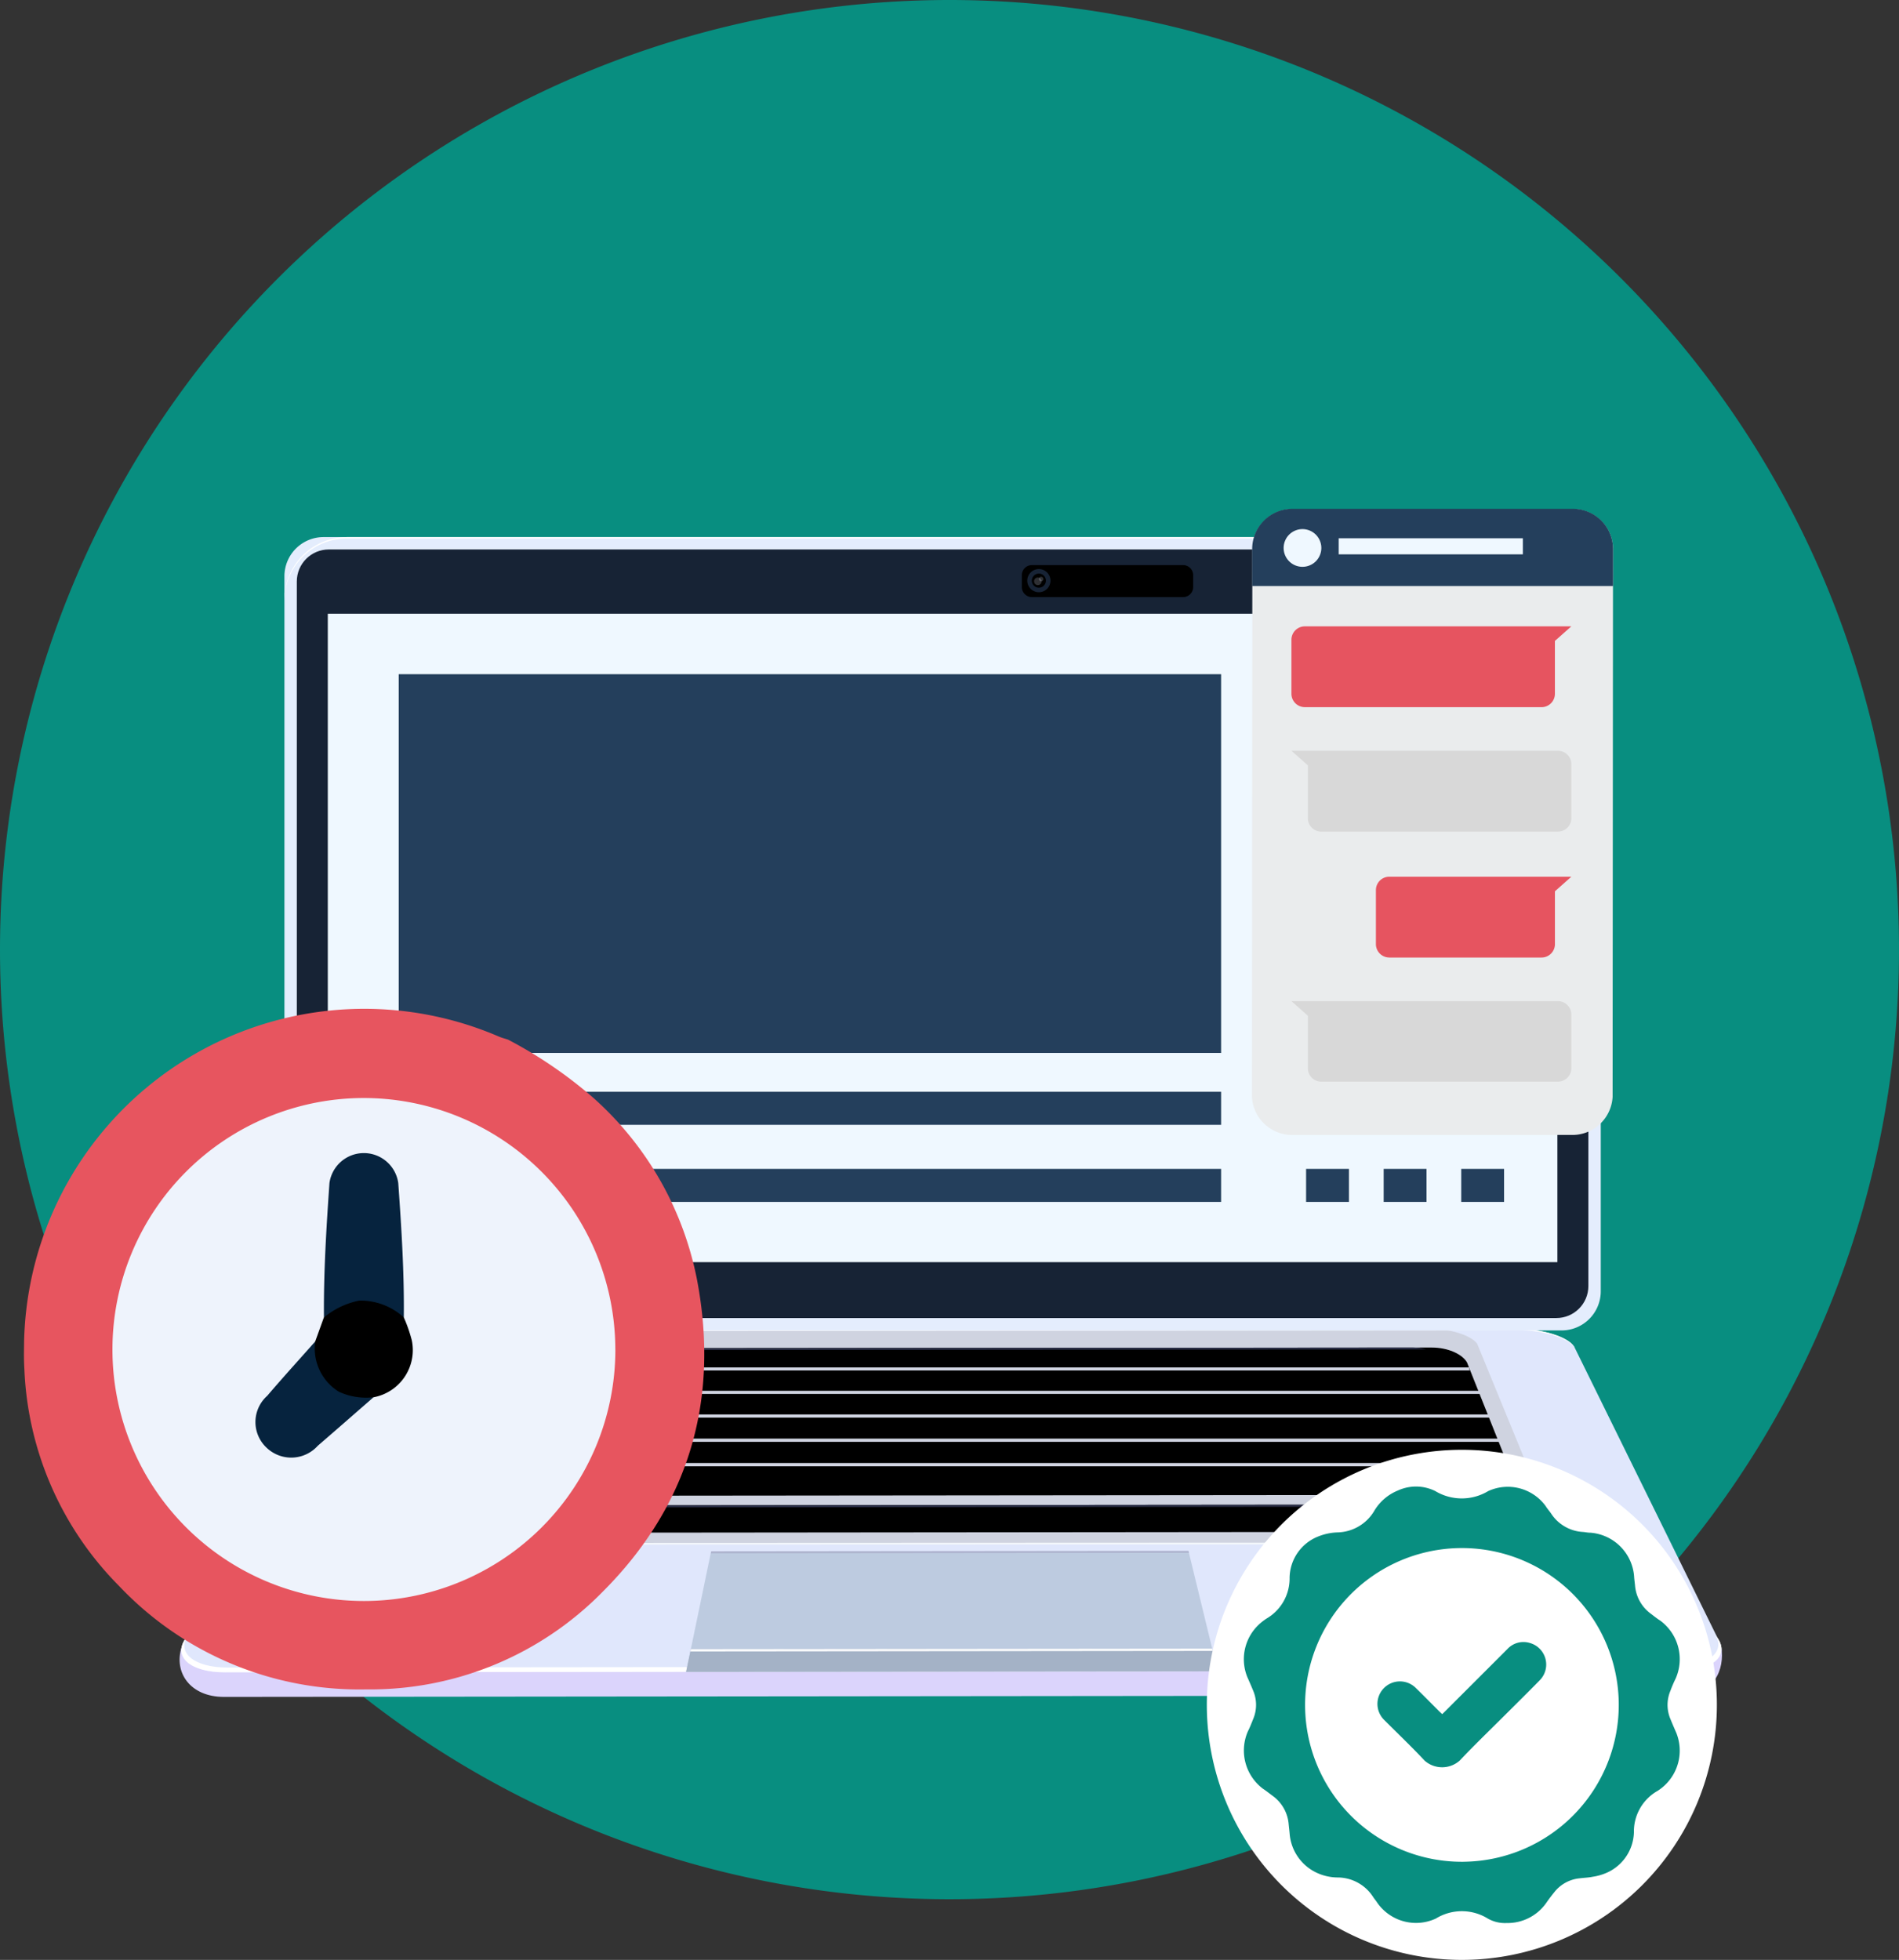 <?xml version="1.0" encoding="UTF-8"?> <svg xmlns="http://www.w3.org/2000/svg" xmlns:xlink="http://www.w3.org/1999/xlink" id="Group_7345" data-name="Group 7345" width="237.18" height="244.757" viewBox="0 0 237.18 244.757"><rect x="0" y="0" width="237.18" height="244.757" fill="#333333" stroke="none"/><defs><clipPath id="clip-path"><rect id="Rectangle_4950" data-name="Rectangle 4950" width="237.18" height="244.757" fill="none"></rect></clipPath><clipPath id="clip-path-3"><rect id="Rectangle_4944" data-name="Rectangle 4944" width="0.564" height="0.564" fill="none"></rect></clipPath><clipPath id="clip-path-4"><rect id="Rectangle_4945" data-name="Rectangle 4945" width="0.951" height="0.951" fill="none"></rect></clipPath><clipPath id="clip-path-5"><rect id="Rectangle_4948" data-name="Rectangle 4948" width="54.478" height="54.518" fill="none"></rect></clipPath><clipPath id="clip-path-6"><rect id="Rectangle_4949" data-name="Rectangle 4949" width="166.465" height="138.468" fill="none"></rect></clipPath></defs><g id="Group_7357" data-name="Group 7357" clip-path="url(#clip-path)"><g id="Group_7352" data-name="Group 7352"><g id="Group_7351" data-name="Group 7351" clip-path="url(#clip-path)"><path id="Path_13184" data-name="Path 13184" d="M118.59,0A118.59,118.59,0,1,1,0,118.59,118.59,118.59,0,0,1,118.59,0" fill="#088e80"></path><path id="Path_13185" data-name="Path 13185" d="M227.147,341.879l-181.884.182c-4.239,0-6.278-3.071-5.3-6.171l17.024-34.581c.794-1.224,3.863-2.2,6.871-2.2l143.205-.116c3.007,0,6.108.965,6.944,2.187l18.267,34.635c.467,2.824-.9,6.06-5.132,6.064" transform="translate(-17.291 -130.147)" fill="#dbd4fc"></path><path id="Path_13186" data-name="Path 13186" d="M227.137,336.6l-181.6.181c-4.232,0-6.442-1.87-4.977-4.121l16.656-36.442c.793-1.219,3.858-2.188,6.862-2.191l143.05-.116c3,0,6.1.961,6.934,2.178l17.907,36.382c1.542,2.248-.6,4.125-4.829,4.129" transform="translate(-17.457 -127.934)" fill="#e0e7fc"></path><path id="Path_13187" data-name="Path 13187" d="M221.266,320.753,79.024,320.8c-3.7,0-5.91-1.276-4.35-3.631l13.453-21.338c.693-1.073,3.371-1.927,6-1.93l112.684-.093c2.624,0,5.33.847,6.06,1.919l12.618,21.387c1.836,2.959-.525,3.633-4.22,3.637" transform="translate(-32.284 -127.891)" fill="#f3f7fb"></path><path id="Path_13188" data-name="Path 13188" d="M221.262,320.523l-142.242.058c-3.7,0-5.91-1.265-4.349-3.6l8.354-21.168c.693-1.065,3.371-1.912,6-1.914l121.694-.1c2.624,0,5.33.84,6.059,1.9l8.707,21.216c1.836,2.935-.525,3.6-4.22,3.609" transform="translate(-32.282 -127.885)" fill="#cfd3e0"></path><path id="Path_13189" data-name="Path 13189" d="M220.23,293.906l-143.05.116c-3,0-6.07.972-6.862,2.191l-.107.164c.8-1.223,3.866-2.2,6.875-2.2l143.244-.116c3.007,0,6.11.964,6.947,2.184l-.112-.164c-.835-1.216-3.932-2.18-6.934-2.178" transform="translate(-30.562 -127.933)" fill="#fff"></path><path id="Path_13190" data-name="Path 13190" d="M226.761,365.29l-180.871.18c-4.215,0-6.42-1.854-4.967-4.088l-.366.562c-1.464,2.251.745,4.125,4.977,4.121l181.6-.181c4.228,0,6.37-1.882,4.828-4.129l-.385-.561c1.529,2.229-.609,4.092-4.82,4.1" transform="translate(-17.457 -157.223)" fill="#fff"></path><path id="Path_13191" data-name="Path 13191" d="M218.149,358.1l-66.4.066,3.1-14.932,59.67-.058Z" transform="translate(-66.056 -149.379)" fill="#bdcbe0"></path><path id="Path_13192" data-name="Path 13192" d="M218.149,367.417l-66.4.066.589-2.835,65.12-.064Z" transform="translate(-66.056 -158.698)" fill="#a4b2c6"></path><path id="Path_13193" data-name="Path 13193" d="M217.939,364.867l-65.248.065.059-.285,65.12-.065Z" transform="translate(-66.464 -158.698)" fill="#fff"></path><path id="Path_13194" data-name="Path 13194" d="M216.928,343.2l-59.724.058.05-.238,59.616-.058Z" transform="translate(-68.429 -149.287)" fill="#adb2cd"></path><path id="Path_13195" data-name="Path 13195" d="M222.052,316.4l-132.846.126c-2.82,0-4.662-1.578-3.756-3.206l5.316-13.393c.6-1.073,2.359-1.826,4.271-1.827L215.928,298c1.928,0,3.743.761,4.385,1.845l5.334,13.376c.958,1.618-.8,3.182-3.595,3.184" transform="translate(-37.094 -129.714)"></path><path id="Path_13196" data-name="Path 13196" d="M225.855,323.948H81.293l.067-.411h144.41Z" transform="translate(-35.386 -140.831)" fill="#cfd3e0"></path><path id="Path_13197" data-name="Path 13197" d="M225.783,318.536H84.643l.066-.405H225.7Z" transform="translate(-36.844 -138.478)" fill="#cfd3e0"></path><path id="Path_13198" data-name="Path 13198" d="M225.6,313.2H88.5l.064-.4H225.517Z" transform="translate(-38.521 -136.16)" fill="#cfd3e0"></path><path id="Path_13199" data-name="Path 13199" d="M224.367,307.953H90.539l.063-.393H224.286Z" transform="translate(-39.41 -133.876)" fill="#cfd3e0"></path><path id="Path_13200" data-name="Path 13200" d="M224.816,302.778H94.786l.062-.387H224.736Z" transform="translate(-41.259 -131.626)" fill="#cfd3e0"></path><path id="Path_13201" data-name="Path 13201" d="M105,298.1a7.08,7.08,0,0,0-1.8.238l119.788-.108a7.212,7.212,0,0,0-1.811-.234Z" transform="translate(-44.921 -129.714)" fill="#292d45"></path><path id="Path_13202" data-name="Path 13202" d="M225.182,336.118l-144.253.138c-1.255,0-2.069-.712-1.659-1.448l.6-1.076a2.33,2.33,0,0,1,2-.884l142.219-.135a2.444,2.444,0,0,1,2.049.893l.636,1.074c.433.732-.342,1.437-1.586,1.438" transform="translate(-34.458 -144.825)"></path><path id="Path_13203" data-name="Path 13203" d="M81.743,333.107l144.72-.137a3.14,3.14,0,0,0-1.258-.257l-31.2.03-111.015.1a3.058,3.058,0,0,0-1.243.26" transform="translate(-35.582 -144.825)" fill="#292d45"></path><path id="Path_13204" data-name="Path 13204" d="M222.419,217.847H67.8a4.894,4.894,0,0,1-4.894-4.894V123.664A4.894,4.894,0,0,1,67.8,118.77H222.419a4.894,4.894,0,0,1,4.894,4.894v89.289a4.894,4.894,0,0,1-4.894,4.894" transform="translate(-27.382 -51.699)" fill="#e4edfd" fill-rule="evenodd"></path><path id="Path_13205" data-name="Path 13205" d="M219.5,118.77H70.714a7.809,7.809,0,0,0-7.809,7.809v.179a7.809,7.809,0,0,1,7.809-7.809H219.5a7.809,7.809,0,0,1,7.809,7.809v-.179a7.809,7.809,0,0,0-7.809-7.809" transform="translate(-27.382 -51.699)" fill="#fff" fill-rule="evenodd"></path><rect id="Rectangle_4936" data-name="Rectangle 4936" width="161.313" height="95.983" rx="4" transform="translate(37.071 68.618)" fill="#172335"></rect><rect id="Rectangle_4937" data-name="Rectangle 4937" width="153.571" height="80.978" transform="translate(40.942 76.642)" fill="#eff8ff"></rect><rect id="Rectangle_4938" data-name="Rectangle 4938" width="102.715" height="47.298" transform="translate(49.798 84.196)" fill="#243f5c"></rect><rect id="Rectangle_4939" data-name="Rectangle 4939" width="102.715" height="4.125" transform="translate(49.798 145.973)" fill="#243f5c"></rect><rect id="Rectangle_4940" data-name="Rectangle 4940" width="102.715" height="4.125" transform="translate(49.798 136.345)" fill="#243f5c"></rect><rect id="Rectangle_4941" data-name="Rectangle 4941" width="5.35" height="4.125" transform="translate(163.128 145.973)" fill="#243f5c"></rect><rect id="Rectangle_4942" data-name="Rectangle 4942" width="5.35" height="4.125" transform="translate(172.816 145.973)" fill="#243f5c"></rect><rect id="Rectangle_4943" data-name="Rectangle 4943" width="5.35" height="4.125" transform="translate(182.504 145.973)" fill="#243f5c"></rect><path id="Path_13206" data-name="Path 13206" d="M246.143,128.966H227.249A1.255,1.255,0,0,1,226,127.714v-1.491a1.255,1.255,0,0,1,1.251-1.251h18.894a1.255,1.255,0,0,1,1.252,1.251v1.491a1.256,1.256,0,0,1-1.252,1.252" transform="translate(-98.374 -54.399)"></path><path id="Path_13207" data-name="Path 13207" d="M230.1,127.289a1.447,1.447,0,1,1-1.446-1.446,1.447,1.447,0,0,1,1.446,1.446" transform="translate(-98.9 -54.778)" fill="#172335"></path><path id="Path_13208" data-name="Path 13208" d="M229.969,127.726a.88.88,0,1,1-.88-.88.88.88,0,0,1,.88.88" transform="translate(-99.336 -55.214)"></path><g id="Group_7347" data-name="Group 7347" transform="translate(129.753 72.033)" opacity="0.2"><g id="Group_7346" data-name="Group 7346"><g id="Group_7345-2" data-name="Group 7345" clip-path="url(#clip-path-3)"><path id="Path_13209" data-name="Path 13209" d="M230.332,127.838a.282.282,0,1,1-.282-.282.282.282,0,0,1,.282.282" transform="translate(-229.768 -127.556)" fill="#e4edfd"></path></g></g></g><g id="Group_7350" data-name="Group 7350" transform="translate(129.147 72.121)" opacity="0.2"><g id="Group_7349" data-name="Group 7349"><g id="Group_7348" data-name="Group 7348" clip-path="url(#clip-path-4)"><path id="Path_13210" data-name="Path 13210" d="M229.645,128.188a.475.475,0,1,1-.475-.475.476.476,0,0,1,.475.475" transform="translate(-228.694 -127.712)" fill="#e4edfd"></path></g></g></g><path id="Path_13211" data-name="Path 13211" d="M316.713,112.58h-6.7l-19.573,0h-8.223a5.033,5.033,0,0,0-5.278,4.74l-.051,68.675a5.022,5.022,0,0,0,5.268,4.738l34.5,0a5.033,5.033,0,0,0,5.278-4.74l.051-68.675a5.022,5.022,0,0,0-5.268-4.738" transform="translate(-120.524 -49.003)" fill="#eaeced"></path><path id="Path_13212" data-name="Path 13212" d="M287.3,148.611h29.561a1.673,1.673,0,0,0,1.673-1.673v-6.6l2.051-1.821H287.3a1.673,1.673,0,0,0-1.673,1.673v6.744a1.673,1.673,0,0,0,1.673,1.673" transform="translate(-124.331 -60.296)" fill="#e65460"></path><path id="Path_13213" data-name="Path 13213" d="M305.98,203.976h19.014a1.673,1.673,0,0,0,1.673-1.673v-6.6l2.051-1.821H305.98a1.673,1.673,0,0,0-1.673,1.673V202.3a1.673,1.673,0,0,0,1.673,1.673" transform="translate(-132.46 -84.396)" fill="#e65460"></path><path id="Path_13214" data-name="Path 13214" d="M318.915,176.127H289.354a1.673,1.673,0,0,1-1.673-1.673v-6.6l-2.051-1.821h33.285a1.673,1.673,0,0,1,1.673,1.673v6.744a1.673,1.673,0,0,1-1.673,1.673" transform="translate(-124.331 -72.274)" fill="#d8d8d8"></path><path id="Path_13215" data-name="Path 13215" d="M318.915,231.453H289.354a1.673,1.673,0,0,1-1.673-1.673v-6.558L285.63,221.4h33.285a1.673,1.673,0,0,1,1.673,1.673v6.706a1.673,1.673,0,0,1-1.673,1.673" transform="translate(-124.331 -96.373)" fill="#d8d8d8"></path><path id="Path_13216" data-name="Path 13216" d="M317.008,112.524H281.952a5.016,5.016,0,0,0-5.007,5.024v4.613h45.07v-4.613a5.015,5.015,0,0,0-5.007-5.024" transform="translate(-120.55 -48.98)" fill="#243f5c"></path><path id="Path_13217" data-name="Path 13217" d="M288.608,119.364a2.354,2.354,0,1,1-2.354-2.354,2.355,2.355,0,0,1,2.354,2.354" transform="translate(-123.577 -50.933)" fill="#eff8ff"></path><rect id="Rectangle_4946" data-name="Rectangle 4946" width="23.001" height="2.006" transform="translate(167.2 67.221)" fill="#eff8ff"></rect><path id="Path_13218" data-name="Path 13218" d="M298.764,320.61a31.852,31.852,0,1,1-31.852,31.852,31.852,31.852,0,0,1,31.852-31.852" transform="translate(-116.183 -139.557)" fill="#fff"></path></g></g><g id="Group_7354" data-name="Group 7354" transform="translate(155.342 185.646)"><g id="Group_7353" data-name="Group 7353" clip-path="url(#clip-path-5)"><path id="Path_13219" data-name="Path 13219" d="M307.934,383.251a4.311,4.311,0,0,1-2.346-.549,6.186,6.186,0,0,0-6.5-.011,5.9,5.9,0,0,1-7.306-1.951c-.155-.252-.358-.475-.521-.725a5.279,5.279,0,0,0-4.362-2.451,6.3,6.3,0,0,1-2.829-.655,5.893,5.893,0,0,1-3.248-4.833c-.032-.376-.079-.753-.117-1.131a4.854,4.854,0,0,0-1.992-3.567c-.411-.3-.811-.629-1.239-.908a5.978,5.978,0,0,1-1.873-7.141c.256-.5.455-1.026.666-1.547a4.547,4.547,0,0,0-.011-3.577c-.232-.565-.479-1.132-.725-1.685a5.937,5.937,0,0,1,1.82-6.864,7.118,7.118,0,0,1,.6-.434,5.8,5.8,0,0,0,2.866-5.111,5.631,5.631,0,0,1,3.508-5.106,7.087,7.087,0,0,1,2.493-.537,5.47,5.47,0,0,0,4.526-2.608,6.1,6.1,0,0,1,2.976-2.612,5.425,5.425,0,0,1,4.7.063,6.413,6.413,0,0,0,6.6,0,5.86,5.86,0,0,1,7.166,1.85c.206.338.475.635.7.963a5.078,5.078,0,0,0,3.98,2.29c.313.024.624.1.943.094a5.931,5.931,0,0,1,5.435,5.433c.019.377.077.754.115,1.131a4.857,4.857,0,0,0,1.992,3.567c.377.284.754.594,1.16.848a5.978,5.978,0,0,1,1.914,7.252,15.767,15.767,0,0,0-.645,1.509,4.524,4.524,0,0,0,0,3.525c.243.6.5,1.186.754,1.777a5.949,5.949,0,0,1-1.79,6.789,6.055,6.055,0,0,1-.566.408,5.828,5.828,0,0,0-2.957,5.168,5.694,5.694,0,0,1-3.333,5.03,6.779,6.779,0,0,1-1.79.526c-.547.113-1.116.129-1.673.2a4.571,4.571,0,0,0-3.1,1.673c-.364.449-.719.909-1.045,1.384a5.9,5.9,0,0,1-4.949,2.524m-5.252-7.655a19.588,19.588,0,1,0-19.924-19.258A19.587,19.587,0,0,0,302.682,375.6" transform="translate(-275.092 -328.745)" fill="#088e80"></path><path id="Path_13220" data-name="Path 13220" d="M312.727,372.134c.121-.115.226-.213.326-.313l7.812-7.808a2.734,2.734,0,0,1,2.812-.773,2.795,2.795,0,0,1,1.209,4.69c-1.4,1.433-2.829,2.842-4.255,4.26-1.909,1.909-3.855,3.772-5.709,5.739a3.3,3.3,0,0,1-4.388,0c-1.63-1.75-3.378-3.4-5.058-5.092a2.807,2.807,0,0,1,3.96-3.98c1,.977,1.977,1.971,2.963,2.957.1.1.21.189.328.311" transform="translate(-287.951 -343.708)" fill="#088e80"></path></g></g><g id="Group_7356" data-name="Group 7356" transform="translate(2.994 72.497)"><g id="Group_7355" data-name="Group 7355" clip-path="url(#clip-path-6)"><path id="Path_13221" data-name="Path 13221" d="M174.869,239.794h-.007" transform="translate(-79.109 -176.876)" fill="#a6ca03"></path><path id="Path_13222" data-name="Path 13222" d="M131.941,299.91a5.251,5.251,0,0,1-5.482-5.008q-.011-.251,0-.5a5.5,5.5,0,0,1,5.44-5.565h.085a5.59,5.59,0,0,1,5.522,5.609,5.373,5.373,0,0,1-5.273,5.472c-.1,0-.2,0-.3,0" transform="translate(-58.038 -198.222)" fill="#91ad14"></path><path id="Path_13223" data-name="Path 13223" d="M5.323,264.417a42.5,42.5,0,0,1,59.306-37.853c.364.155.754.251,1.132.377a55,55,0,0,1,10.712,7.322,40.863,40.863,0,0,1,12.9,22.713c2.829,14.961-1.009,28.169-11.842,38.966a40.66,40.66,0,0,1-29.48,12.142,41.3,41.3,0,0,1-30.883-12.926A40.74,40.74,0,0,1,5.354,268.125c-.077-1.445-.053-1.975-.032-3.708" transform="translate(-5.302 -169.606)" fill="#e7555f"></path><path id="Path_13224" data-name="Path 13224" d="M87.683,274.237a31.407,31.407,0,1,1-31.4-31.418h.03a31.447,31.447,0,0,1,31.365,31.418" transform="translate(-13.819 -178.193)" fill="#eef3fc"></path><path id="Path_13225" data-name="Path 13225" d="M71.644,275.521c-.049-5.609.3-11.2.688-16.785a4.338,4.338,0,0,1,8.593,0c.4,5.588.754,11.184.694,16.785-.668.247-1.062-.279-1.522-.566a5.87,5.87,0,0,0-6.9.04c-.455.309-.907.734-1.552.53" transform="translate(-34.178 -183.493)" fill="#06233e"></path><path id="Path_13226" data-name="Path 13226" d="M70.528,289.718a9.978,9.978,0,0,1,4.388-2.1,7.992,7.992,0,0,1,5.587,2.1,17.959,17.959,0,0,1,1,2.874,5.993,5.993,0,0,1-4.667,7.075l-.12.023a4.943,4.943,0,0,1-5.886-1.377,4.858,4.858,0,0,1-1.4-5.584l1.09-3.017" transform="translate(-33.061 -197.69)"></path><path id="Path_13227" data-name="Path 13227" d="M63.963,296.663a6.342,6.342,0,0,0,2.965,6.275,8.084,8.084,0,0,0,4.317.684c-2.32,2.022-4.632,4.053-6.965,6.062a4.454,4.454,0,0,1-6.291.333c-.053-.047-.1-.095-.154-.145a4.384,4.384,0,0,1-.106-6.2c.076-.079.155-.155.237-.227,1.961-2.294,3.994-4.527,6-6.79" transform="translate(-27.587 -201.627)" fill="#06233e"></path></g></g></g></svg> 